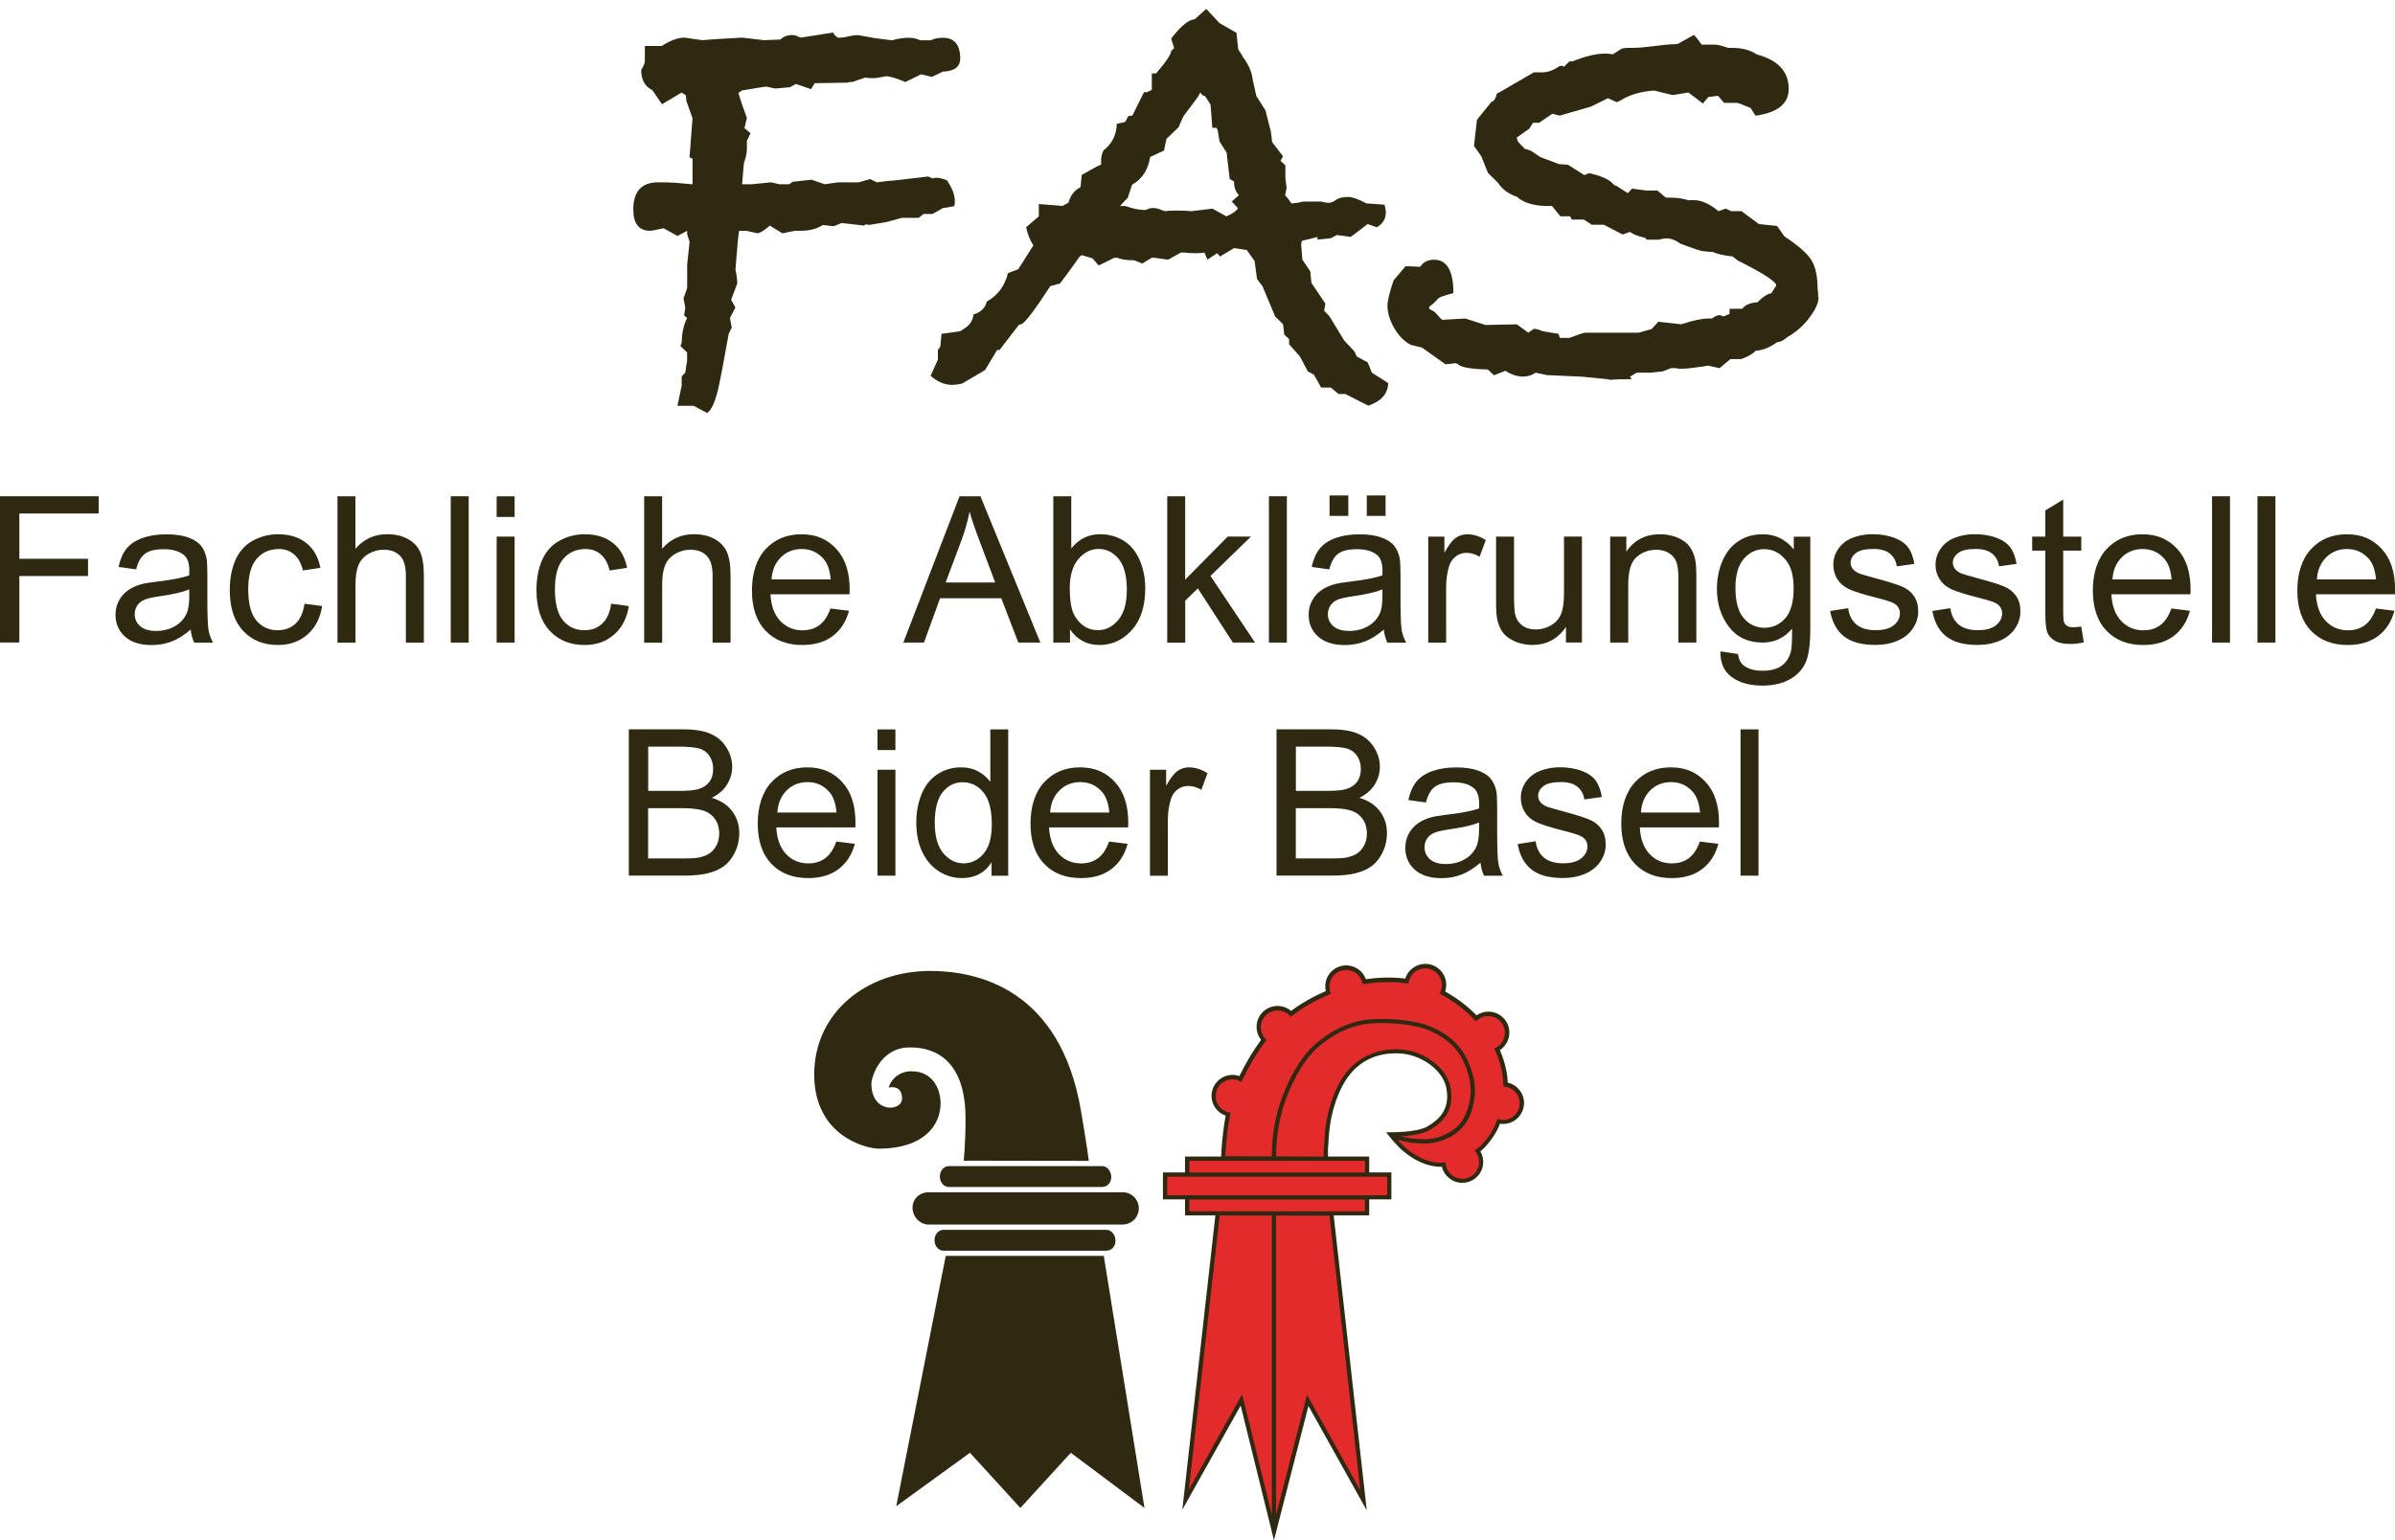 <?xml version="1.0" encoding="UTF-8"?>
<svg id="Logo" xmlns="http://www.w3.org/2000/svg" xmlns:xlink="http://www.w3.org/1999/xlink" viewBox="0 0 374.92 241.19">
  <defs>
    <style>
      .cls-1 {
        fill: #e42b2b;
      }

      .cls-2 {
        fill: #2f2912;
      }

      .cls-3 {
        fill: none;
        filter: url(#drop-shadow-1);
      }
    </style>
    <filter id="drop-shadow-1" filterUnits="userSpaceOnUse">
      <feOffset dx=".85" dy="1.42"/>
      <feGaussianBlur result="blur" stdDeviation="2.83"/>
      <feFlood flood-color="#2f2912" flood-opacity=".5"/>
      <feComposite in2="blur" operator="in"/>
      <feComposite in="SourceGraphic"/>
    </filter>
  </defs>
  <g class="cls-3">
    <path class="cls-2" d="m149.47,7.74c0,1.3-.92,1.99-2.74,2.06l-1.7.82-1.7-.4-2.46,1.21c-1.39-.61-2.4-.91-3.03-.91-.06,0-.33.05-.8.15s-.9.15-1.28.15c-.51,0-.88-.03-1.14-.1l-2.08.71h-.47l-.19.09-5.2.09-.57.93-2.37-.81-.95.51-2.27.2-1.42-.3c-.57.07-1.12.15-1.66.25-.54.1-.84.15-.9.15l-1.23.2-.57.4.57,1.8.76,2.1-.38,1.6.95.8-.57,1.2v1.3c0,.6-.16,1.33-.47,2.2l-.28,3.29h1.51l3.03-.3,1.32.3h1.51l.57-.39,2.93-.32,2.08.71c1.01-.16,1.73-.26,2.18-.3h3.12l1.8-.51,1.04.51,1.42-.18c.5-.06.88-.09,1.14-.09l5.49-.64.66.3c.19-.07.41-.1.66-.1.44,0,.98.14,1.61.4.82,1.21,1.23,2.29,1.23,3.24,0,.34-.03.61-.09.81l-1.79.3-1.6.91h-1.42l-.75.61h-2.64l-2.36.65-2.74.46-.57-.1-.19.2-3.58-.4-1.23.51-1.7-.2c-.94.61-2.11.91-3.49.91h-.85c-.32.05-.98.18-1.98.4l-1.98-1.21c-.76.67-1.39,1.08-1.89,1.21l-1.79-.4h-1.13c-.13.68-.31,2.72-.57,6.11.19.82.28,1.53.28,2.14l-.95,2.55.66,1.22-.85,1.63.28,1.53-.47.92c-.82,4.62-1.39,7.57-1.7,8.86-.51,2.04-1.07,3.23-1.7,3.56l-2.08-1.11h-2.55l.66-3.16v-1.43l.57-.61.19-1.32.09-.51v-1.32l-1.04-1.02.21-.61c0-1.43.28-2.68.83-3.77l-.47-.41.19-1.22-.28-1.43.57-1.63v-3.67l.38-3.57-.38-1.22v-.51l-1.51.81-2.18-1.21-.95.2c-.63.14-1.01.2-1.14.2-1.77,0-2.65-1.11-2.65-3.34,0-2.83,1.3-4.25,3.89-4.25,1.3,0,2.23.03,2.78.08l2.6.23v-4.02l-.47-.2.47-6.13-.96-2.71-.09-.9-.67-.4-3.06,1.82-1.53-2.23c-1.15-.54-1.72-1.58-1.72-3.14.38-.61.57-1.08.57-1.42v-2.33h2.65c1.33-.88,2.52-1.31,3.6-1.31-.06,0,.85.14,2.74.4,1.14-.11,3.22-.24,6.25-.4l3.41.4,2.55-.1.38-.3c.44-.27.91-.4,1.42-.4.44,0,.79.09,1.04.27l.38.13c.57-.08,1.42-.21,2.55-.4,1.14-.19,1.99-.33,2.55-.4l.09.3.57.51h.38c.31,0,.76-.07,1.32-.2.57-.13.98-.2,1.23-.2h.28l2.55.46,2.74.35c.95-.27,1.83-.4,2.65-.4.63,0,1.23.14,1.8.4h1.61c.57-.27,1.2-.4,1.89-.4,1.83,0,2.74,1.1,2.74,3.29Z"/>
    <path class="cls-2" d="m216.47,58.56c-.06,1.68-1.1,2.87-3.12,3.54l-3.6-1.82h-1.04l-1.23-1.01h-1.51l-1.14-2.02-.95-.51-1.23-2.33-1.7-1.92v-.81l-.76-.71-.19-1.62-1.23-1.21-1.99-4.75-.85-1.11-.38-2.83-1.23-1.72-1.99-.3-2.18,1.31-.47-.51-1.51,1.01-.47-1.11c-.32.07-.79.1-1.42.1-.69,0-1.2-.03-1.51-.1h-.76l-1.99,1.11-2.18-.3h-.38l-1.51.91-1.23-.51c-1.2,0-2.08-.13-2.65-.4h-.47l-2.46,1.21-.95-1.11-1.7-.51-.38.3c-1.39,1.96-2.4,3.34-3.03,4.15l-1.51.4c-2.4,3.71-3.91,5.7-4.54,5.97l-.38.1-3.03,3.94h-.38l-1.89,3.14-3.6,2.12c-.63.13-1.14.2-1.51.2-1.2,0-2.33-.47-3.41-1.42l1.14-2.53v-1.52l.38-.51.19-2.02,2.93-.4.76-.51c.76-.47,1.2-1.18,1.32-2.12,1.14-.34,1.83-1.01,2.08-2.02,1.7-.94,2.81-2.43,3.31-4.45l1.61-.61,2.37-3.74c-.51-.74-.88-1.68-1.14-2.83l1.99-1.72v-1.92l3.69.3.95-.51c.31-1.15.95-1.95,1.89-2.43l.19-1.92,1.99-1.11c.19-.13.54-.3,1.04-.51v-.61c0-.61.13-1.15.38-1.62,1.32-1.01,2.02-2.39,2.08-4.15l1.32-.3.47-.91.66-.1,1.8-3.64h.47l.76-.38v-2.56h.66c1.58-1.82,2.37-3,2.37-3.54l.47-.4-.47-1.52c1.51-1.96,2.74-2.97,3.69-3.03l1.8-1.62,2.08,2.23,2.65,1.52.28,2.63c.31.4.57.81.76,1.21.88,1.15,1.39,2.33,1.51,3.54l.57,2.53,1.42,2.23.85,3.34.19,1.62,1.7,2.23-.38.71.76.71v2.02l.19,1.52c-.19,1.01-.28,1.38-.28,1.11l.47.51.57.81c.82-.07,1.42-.17,1.8-.3h2.84c.5.14.88.2,1.14.2.38,0,.77-.15,1.18-.46.41-.3,1.06-.46,1.94-.46.63,0,1.58.34,2.84,1.01l2.84.2c.13.54.19.94.19,1.21,0,1.01-.47,1.79-1.42,2.33l-1.42-.51-2.65,2.02-2.18-.3-.95.51-2.08.2v-.4l-2.46.61-.09.61.19,2.33,1.23,1.82.19,1.82,2.18,3.24-.19,1.11.85.91,2.27,3.74,1.61,1.72.38.81,1.7.91.66,1.62,2.55,1.62Zm-23.37-27.31h-.09l-1.04-1.11,1.13-1.01c-.51-.47-.77-1.18-.77-2.12l-.68-.4-.48-4.13-1.11-1.74-.28-1.73-.19-.41h-.66l-.28-3.64-.85-1.31-.47-.2-.28-.4-.38.71-2.27,3.03-.76,1.72-1.89,1.82-.38,1.82-2.17,1.01c-.32,2.02-1.26,3.47-2.84,4.35l-.66,2.02-1.23,1.31h.85c1.14.4,2.08.61,2.84.61h.38c.38-.2.76-.3,1.14-.3.44,0,.95.14,1.51.4l.38.1c.38-.07.98-.1,1.8-.1,1.01,0,1.77.03,2.27.1l3.31-.4,2.18,1.21c1.07-.47,1.7-.94,1.89-1.42,0,.07.03.1.09.1v.1Z"/>
    <path class="cls-2" d="m283.84,45.11c0,.81-.41,1.79-1.23,2.93-1.01,1.42-2.24,2.53-3.69,3.34-.5.47-1.04.74-1.61.81-1.13.81-2.24,1.25-3.31,1.31-.44.47-1.2.91-2.27,1.31h-1.7l-1.7,1.42-1.8-.4-.57.1-1.42.2c-.95.14-1.74.2-2.37.2-.13,0-.35-.03-.66-.1h-.76l-1.33.51-1.89.2h-2.18l-1.04.63.28.38c-1.45,0-2.59.03-3.41.1l-.47-.1-3.88-.38-5.49-.25-1.8-.38c-.57.4-1.23.61-1.99.61-.88,0-1.8-.3-2.74-.91l-1.8.71-.95-.91c-2.65-.07-4.2-.34-4.64-.81l-.38-.2c.19,0-.35.07-1.61.2l-3.69-2.63-1.7-.4c-1.07-.54-1.99-1.48-2.74-2.83-.63-1.15-.95-2.26-.95-3.34,0-.74.32-2.06.95-3.94l1.89-2.23,2.27.1c.5-.74,1.23-1.11,2.18-1.11,2.02,0,3.03,1.74,3.03,5.23-1.33.34-2.11.61-2.37.82-.32.41-.79.85-1.42,1.33v.31l.85.48,1.14,1.24,3.69-.2,3.12,1.01,4.92-.1,1.8,1.31.85-.61c.38,0,.85.13,1.42.39l2.46.39.19.64h1.51c1.45-.54,2.27-.81,2.46-.81h8.33l2.08-.57,1.04-1.15,3.6.4c1.83-.61,3.28-.91,4.35-.91h.47c.44-.34.82-.51,1.13-.51.19,0,.41.07.66.2l.95-.4v-.81h1.99c.44-.61,1.23-.94,2.37-1.01.88-.88,1.61-1.35,2.18-1.42l.76-1.21c0-.61-2.02-1.92-6.06-3.94l-.76-.61c-1.33-.13-2.37-.37-3.12-.71-.44,0-.85-.03-1.23-.1h-.19c-.32,0-1.55-.4-3.69-1.21-.69-.54-1.42-.81-2.18-.81-.25,0-.63.07-1.14.2h-1.89l-.28-.3c-1.01-.2-1.8-.51-2.37-.91l-1.14.4-2.93-1.52h-1.89l-1.23-.81h-1.89l-.28-.51h-1.51l-1.32-1.62h-.66c-1.96,0-3.47-.4-4.54-1.2l-.19-.2c-1.39-.47-2.4-1.2-3.03-2.2l-1.61-1.6-1.04-2.6-1.14-1.6.47-4.11,2.27-2.81c.38-.07.66-.5.85-1.3.19-.07.5-.23.95-.5l4.83-2.81h1.32c.88,0,1.8-.34,2.74-1.01h.57v.2l.95-.91h.47c2.02-.81,3.69-1.21,5.01-1.21h.47l.85.1,1.42-.91c.38-.07.88-.1,1.51-.1h.57c.44,0,1.21-.07,2.32-.2,1.1-.13,1.97-.24,2.6-.3l1.7-.1,2.55-1.42c.19.14.6.64,1.23,1.52h2.08c.38,0,1.07.17,2.08.51h.66c1.51,0,2.78.34,3.79,1.02,3.34.89,5.01,2.69,5.01,5.41,0,2.32-1.74,3.71-5.2,4.19l-.76-1.21c-.19-.07-.52-.2-.99-.4-.47-.2-.84-.34-1.09-.4h-2.08l-.95-1.11-1.51.2-.85,1.01-2.27-1.72-2.46.4-2.93-.71c-1.83.14-3.38.54-4.64,1.21l-.19.1c-.19.14-.39.25-.62.35-.22.1-.36.15-.43.15l-1.32-.61-2.65,1.31-4.92,1.42-1.14-.3-2.08,1.42h-.95l-.57.91-1.99,1.42.19.61,1.04,1.11.95.3,1.51,1.01,2.93,1.11,1.42.1,2.55,1.62.76-.3c1.83.4,3.06.94,3.69,1.62l.28.3h.19l1.89,1.21.66-.71,2.27.3h1.7l1.33,1.11h.66c1.07,0,2.02.14,2.84.4h.95c1.13,0,2.4.57,3.78,1.72l1.14-.4.85.4h1.61l2.74,2.02,2.84.3,1.14,1.62c2.14,1.42,3.55,2.65,4.21,3.69.66,1.05.99,2.55.99,4.5,0,.14.03.34.09.61v.71Z"/>
  </g>
  <g>
    <path class="cls-2" d="m0,100.62v-22.91h15.45v2.7H3.03v7.09h10.75v2.7H3.03v10.41H0Z"/>
    <path class="cls-2" d="m29.86,98.58c-1.04.89-2.04,1.51-3.01,1.88-.96.36-2,.55-3.1.55-1.82,0-3.22-.45-4.2-1.34-.98-.89-1.47-2.03-1.47-3.41,0-.81.18-1.55.55-2.23.37-.67.85-1.21,1.45-1.62.6-.41,1.27-.71,2.02-.92.55-.15,1.39-.29,2.5-.42,2.27-.27,3.94-.59,5.02-.97.01-.38.02-.63.02-.73,0-1.15-.27-1.95-.8-2.42-.72-.63-1.79-.95-3.2-.95-1.32,0-2.3.23-2.93.7-.63.46-1.1,1.28-1.4,2.46l-2.75-.38c.25-1.18.66-2.13,1.23-2.85.57-.72,1.4-1.28,2.48-1.67,1.08-.39,2.34-.59,3.77-.59s2.57.17,3.45.5c.89.33,1.54.75,1.95,1.26.42.51.71,1.14.88,1.91.09.48.14,1.34.14,2.59v3.75c0,2.62.06,4.27.18,4.96.12.69.36,1.36.71,1.99h-2.94c-.29-.58-.48-1.27-.56-2.05Zm-.23-6.28c-1.02.42-2.55.77-4.59,1.06-1.16.17-1.97.35-2.45.56-.48.21-.85.51-1.11.91-.26.4-.39.85-.39,1.34,0,.75.28,1.38.85,1.88.57.5,1.4.75,2.49.75s2.05-.24,2.89-.71c.84-.47,1.46-1.12,1.86-1.95.3-.63.45-1.57.45-2.81v-1.03Z"/>
    <path class="cls-2" d="m47.66,94.54l2.77.36c-.3,1.91-1.08,3.4-2.32,4.48-1.25,1.08-2.77,1.62-4.59,1.62-2.27,0-4.1-.74-5.48-2.23-1.38-1.48-2.07-3.61-2.07-6.38,0-1.79.3-3.36.89-4.7s1.5-2.35,2.71-3.02c1.21-.67,2.53-1.01,3.96-1.01,1.8,0,3.28.46,4.42,1.37,1.15.91,1.88,2.21,2.2,3.88l-2.73.42c-.26-1.11-.72-1.95-1.38-2.52-.66-.56-1.46-.84-2.4-.84-1.42,0-2.57.51-3.45,1.52-.89,1.02-1.33,2.62-1.33,4.82s.43,3.85,1.28,4.86c.85,1.01,1.97,1.52,3.34,1.52,1.1,0,2.03-.34,2.77-1.02.74-.68,1.21-1.72,1.41-3.12Z"/>
    <path class="cls-2" d="m52.83,100.62v-22.91h2.81v8.22c1.31-1.52,2.97-2.28,4.97-2.28,1.23,0,2.3.24,3.2.73s1.55,1.15,1.95,2.01c.39.85.59,2.09.59,3.72v10.52h-2.81v-10.52c0-1.41-.3-2.43-.91-3.07s-1.47-.96-2.59-.96c-.83,0-1.62.22-2.35.65-.73.43-1.26,1.02-1.57,1.76-.31.74-.47,1.76-.47,3.06v9.08h-2.81Z"/>
    <path class="cls-2" d="m70.56,100.62v-22.91h2.81v22.91h-2.81Z"/>
    <path class="cls-2" d="m77.75,80.95v-3.23h2.81v3.23h-2.81Zm0,19.67v-16.59h2.81v16.59h-2.81Z"/>
    <path class="cls-2" d="m95.67,94.54l2.77.36c-.3,1.91-1.08,3.4-2.32,4.48-1.25,1.08-2.77,1.62-4.59,1.62-2.27,0-4.1-.74-5.48-2.23-1.38-1.48-2.07-3.61-2.07-6.38,0-1.79.3-3.36.89-4.7s1.5-2.35,2.71-3.02c1.21-.67,2.53-1.01,3.96-1.01,1.8,0,3.28.46,4.42,1.37,1.15.91,1.88,2.21,2.2,3.88l-2.73.42c-.26-1.11-.72-1.95-1.38-2.52-.66-.56-1.46-.84-2.4-.84-1.42,0-2.57.51-3.45,1.52-.89,1.02-1.33,2.62-1.33,4.82s.43,3.85,1.28,4.86c.85,1.01,1.97,1.52,3.34,1.52,1.1,0,2.03-.34,2.77-1.02.74-.68,1.21-1.72,1.41-3.12Z"/>
    <path class="cls-2" d="m100.84,100.62v-22.91h2.81v8.22c1.31-1.52,2.97-2.28,4.97-2.28,1.23,0,2.3.24,3.2.73s1.55,1.15,1.95,2.01c.39.85.59,2.09.59,3.72v10.52h-2.81v-10.52c0-1.41-.3-2.43-.91-3.07s-1.47-.96-2.59-.96c-.83,0-1.62.22-2.35.65-.73.43-1.26,1.02-1.57,1.76-.31.74-.47,1.76-.47,3.06v9.08h-2.81Z"/>
    <path class="cls-2" d="m130,95.28l2.91.36c-.46,1.7-1.31,3.02-2.55,3.95-1.24.94-2.82,1.41-4.75,1.41-2.43,0-4.35-.75-5.77-2.24-1.42-1.49-2.13-3.59-2.13-6.29s.72-4.96,2.16-6.5c1.44-1.54,3.3-2.31,5.59-2.31s4.03.76,5.44,2.27c1.41,1.51,2.11,3.64,2.11,6.38,0,.17,0,.42-.02.75h-12.38c.1,1.82.62,3.22,1.55,4.19.93.97,2.08,1.45,3.47,1.45,1.03,0,1.91-.27,2.64-.81.73-.54,1.31-1.41,1.73-2.59Zm-9.23-4.55h9.27c-.12-1.4-.48-2.44-1.06-3.14-.9-1.08-2.06-1.62-3.48-1.62-1.29,0-2.38.43-3.26,1.3-.88.87-1.37,2.02-1.46,3.47Z"/>
    <path class="cls-2" d="m141.41,100.62l8.8-22.91h3.27l9.38,22.91h-3.45l-2.67-6.94h-9.58l-2.52,6.94h-3.22Zm6.61-9.41h7.77l-2.39-6.34c-.73-1.93-1.27-3.51-1.62-4.75-.29,1.47-.7,2.93-1.23,4.38l-2.52,6.72Z"/>
    <path class="cls-2" d="m167.5,100.62h-2.61v-22.91h2.81v8.17c1.19-1.49,2.7-2.23,4.55-2.23,1.02,0,1.99.21,2.9.62.91.41,1.66.99,2.25,1.73.59.75,1.05,1.64,1.38,2.7.33,1.05.5,2.18.5,3.38,0,2.84-.7,5.04-2.11,6.59-1.41,1.55-3.09,2.33-5.06,2.33s-3.5-.82-4.61-2.45v2.08Zm-.03-8.42c0,1.99.27,3.43.81,4.31.89,1.45,2.08,2.17,3.59,2.17,1.23,0,2.29-.53,3.19-1.6.9-1.07,1.34-2.66,1.34-4.77s-.43-3.77-1.29-4.8-1.9-1.55-3.12-1.55-2.29.53-3.19,1.6c-.9,1.07-1.34,2.61-1.34,4.63Z"/>
    <path class="cls-2" d="m182.72,100.62v-22.91h2.81v13.06l6.66-6.75h3.64l-6.34,6.16,6.98,10.44h-3.47l-5.48-8.48-1.98,1.91v6.58h-2.81Z"/>
    <path class="cls-2" d="m198.64,100.62v-22.91h2.81v22.91h-2.81Z"/>
    <path class="cls-2" d="m216.64,98.58c-1.04.89-2.04,1.51-3.01,1.88-.96.36-2,.55-3.1.55-1.82,0-3.22-.45-4.2-1.34-.98-.89-1.47-2.03-1.47-3.41,0-.81.18-1.55.55-2.23.37-.67.85-1.21,1.45-1.62.6-.41,1.27-.71,2.02-.92.55-.15,1.38-.29,2.5-.42,2.27-.27,3.94-.59,5.02-.97,0-.38.02-.63.02-.73,0-1.15-.27-1.95-.8-2.42-.72-.63-1.79-.95-3.2-.95-1.32,0-2.3.23-2.93.7-.63.46-1.1,1.28-1.4,2.46l-2.75-.38c.25-1.18.66-2.13,1.23-2.85.57-.72,1.4-1.28,2.48-1.67,1.08-.39,2.34-.59,3.77-.59s2.57.17,3.45.5c.88.33,1.54.75,1.95,1.26.42.51.71,1.14.88,1.91.09.48.14,1.34.14,2.59v3.75c0,2.62.06,4.27.18,4.96.12.69.36,1.36.71,1.99h-2.94c-.29-.58-.48-1.27-.56-2.05Zm-.23-6.28c-1.02.42-2.55.77-4.59,1.06-1.16.17-1.97.35-2.45.56-.48.21-.85.51-1.11.91-.26.4-.39.85-.39,1.34,0,.75.28,1.38.85,1.88.57.5,1.4.75,2.49.75s2.05-.24,2.89-.71c.84-.47,1.46-1.12,1.86-1.95.3-.63.45-1.57.45-2.81v-1.03Zm-8.28-11.52v-3.2h2.94v3.2h-2.94Zm5.83,0v-3.2h2.94v3.2h-2.94Z"/>
    <path class="cls-2" d="m223.58,100.62v-16.59h2.53v2.52c.65-1.18,1.24-1.95,1.79-2.33s1.15-.56,1.8-.56c.95,0,1.91.3,2.89.91l-.97,2.61c-.69-.41-1.38-.61-2.06-.61-.62,0-1.17.19-1.66.55-.49.37-.84.88-1.05,1.54-.31,1-.47,2.09-.47,3.28v8.69h-2.81Z"/>
    <path class="cls-2" d="m245.14,100.62v-2.44c-1.29,1.88-3.05,2.81-5.27,2.81-.98,0-1.89-.19-2.74-.56-.85-.38-1.48-.85-1.89-1.41-.41-.57-.7-1.26-.87-2.09-.12-.55-.17-1.43-.17-2.62v-10.28h2.81v9.2c0,1.47.06,2.46.17,2.97.18.74.55,1.32,1.12,1.74.57.42,1.28.63,2.12.63s1.63-.22,2.38-.65c.74-.43,1.26-1.02,1.57-1.77.31-.74.46-1.83.46-3.24v-8.89h2.81v16.59h-2.52Z"/>
    <path class="cls-2" d="m252.06,100.62v-16.59h2.53v2.36c1.22-1.82,2.98-2.73,5.28-2.73,1,0,1.92.18,2.76.54.84.36,1.47.83,1.88,1.41.42.58.71,1.28.88,2.08.1.52.16,1.43.16,2.73v10.2h-2.81v-10.09c0-1.15-.11-2-.33-2.57-.22-.57-.61-1.02-1.16-1.36-.56-.34-1.21-.51-1.96-.51-1.2,0-2.23.38-3.1,1.14-.87.76-1.3,2.2-1.3,4.33v9.06h-2.81Z"/>
    <path class="cls-2" d="m269.34,102l2.73.41c.11.84.43,1.46.95,1.84.7.52,1.65.78,2.86.78,1.3,0,2.31-.26,3.02-.78.71-.52,1.19-1.25,1.44-2.19.15-.57.21-1.78.2-3.61-1.23,1.45-2.76,2.17-4.59,2.17-2.28,0-4.05-.82-5.3-2.47-1.25-1.65-1.88-3.62-1.88-5.92,0-1.58.29-3.04.86-4.38.57-1.34,1.4-2.37,2.49-3.1,1.09-.73,2.37-1.09,3.84-1.09,1.96,0,3.57.79,4.84,2.38v-2h2.59v14.34c0,2.58-.26,4.41-.79,5.49-.53,1.08-1.36,1.93-2.5,2.55s-2.54.94-4.21.94c-1.98,0-3.58-.45-4.8-1.34s-1.81-2.23-1.77-4.02Zm2.33-9.97c0,2.18.43,3.77,1.3,4.77.86,1,1.95,1.5,3.25,1.5s2.38-.5,3.25-1.49c.88-.99,1.31-2.55,1.31-4.68s-.45-3.56-1.35-4.59c-.9-1.03-1.99-1.55-3.26-1.55s-2.31.51-3.19,1.52-1.31,2.52-1.31,4.52Z"/>
    <path class="cls-2" d="m286.53,95.67l2.78-.44c.16,1.12.59,1.97,1.3,2.56.71.59,1.71.89,2.99.89s2.25-.26,2.88-.79c.62-.53.94-1.14.94-1.85,0-.63-.28-1.13-.83-1.5-.39-.25-1.34-.57-2.88-.95-2.06-.52-3.49-.97-4.29-1.35-.8-.38-1.4-.91-1.81-1.58-.41-.67-.62-1.41-.62-2.23,0-.74.17-1.42.51-2.05.34-.63.8-1.15,1.38-1.57.44-.32,1.03-.6,1.79-.82.75-.22,1.56-.34,2.43-.34,1.3,0,2.45.19,3.43.56s1.71.88,2.18,1.52.79,1.5.97,2.57l-2.75.38c-.12-.85-.49-1.52-1.09-2-.6-.48-1.45-.72-2.54-.72-1.29,0-2.21.21-2.77.64-.55.43-.83.93-.83,1.5,0,.37.11.69.34.98.23.3.59.55,1.08.75.28.1,1.11.34,2.48.72,1.99.53,3.38.97,4.16,1.3.79.34,1.4.83,1.85,1.48.45.65.67,1.45.67,2.41s-.27,1.82-.82,2.65-1.34,1.47-2.37,1.92-2.2.68-3.5.68c-2.16,0-3.8-.45-4.93-1.34-1.13-.9-1.85-2.22-2.16-3.98Z"/>
    <path class="cls-2" d="m302.53,95.67l2.78-.44c.16,1.12.59,1.97,1.3,2.56.71.59,1.71.89,2.99.89s2.25-.26,2.88-.79c.62-.53.94-1.14.94-1.85,0-.63-.28-1.13-.83-1.5-.39-.25-1.34-.57-2.88-.95-2.06-.52-3.49-.97-4.29-1.35-.8-.38-1.4-.91-1.81-1.58-.41-.67-.62-1.41-.62-2.23,0-.74.17-1.42.51-2.05.34-.63.8-1.15,1.38-1.57.44-.32,1.03-.6,1.79-.82.75-.22,1.56-.34,2.43-.34,1.3,0,2.45.19,3.43.56s1.71.88,2.18,1.52.79,1.5.97,2.57l-2.75.38c-.12-.85-.49-1.52-1.09-2-.6-.48-1.45-.72-2.54-.72-1.29,0-2.21.21-2.77.64-.55.43-.83.93-.83,1.5,0,.37.11.69.34.98.23.3.59.55,1.08.75.28.1,1.11.34,2.48.72,1.99.53,3.38.97,4.16,1.3.79.34,1.4.83,1.85,1.48.45.65.67,1.45.67,2.41s-.27,1.82-.82,2.65-1.34,1.47-2.37,1.92-2.2.68-3.5.68c-2.16,0-3.8-.45-4.93-1.34-1.13-.9-1.85-2.22-2.16-3.98Z"/>
    <path class="cls-2" d="m325.8,98.11l.41,2.48c-.79.17-1.5.25-2.12.25-1.02,0-1.81-.16-2.38-.48s-.96-.75-1.19-1.27c-.23-.53-.34-1.63-.34-3.32v-9.55h-2.06v-2.19h2.06v-4.11l2.8-1.69v5.8h2.83v2.19h-2.83v9.7c0,.8.05,1.32.15,1.55.1.23.26.41.48.55.22.14.54.2.96.2.31,0,.72-.04,1.23-.11Z"/>
    <path class="cls-2" d="m339.91,95.28l2.91.36c-.46,1.7-1.31,3.02-2.55,3.95-1.24.94-2.82,1.41-4.75,1.41-2.43,0-4.35-.75-5.77-2.24-1.42-1.49-2.13-3.59-2.13-6.29s.72-4.96,2.16-6.5c1.44-1.54,3.3-2.31,5.59-2.31s4.03.76,5.44,2.27c1.41,1.51,2.11,3.64,2.11,6.38,0,.17,0,.42-.02.75h-12.38c.1,1.82.62,3.22,1.55,4.19.93.97,2.08,1.45,3.47,1.45,1.03,0,1.91-.27,2.64-.81.73-.54,1.31-1.41,1.73-2.59Zm-9.23-4.55h9.27c-.12-1.4-.48-2.44-1.06-3.14-.9-1.08-2.06-1.62-3.48-1.62-1.29,0-2.38.43-3.26,1.3-.88.87-1.37,2.02-1.46,3.47Z"/>
    <path class="cls-2" d="m346.28,100.62v-22.91h2.81v22.91h-2.81Z"/>
    <path class="cls-2" d="m353.39,100.62v-22.91h2.81v22.91h-2.81Z"/>
    <path class="cls-2" d="m371.92,95.28l2.91.36c-.46,1.7-1.31,3.02-2.55,3.95s-2.82,1.41-4.75,1.41c-2.43,0-4.35-.75-5.77-2.24-1.42-1.49-2.13-3.59-2.13-6.29s.72-4.96,2.16-6.5c1.44-1.54,3.3-2.31,5.59-2.31s4.03.76,5.44,2.27c1.41,1.51,2.11,3.64,2.11,6.38,0,.17,0,.42-.02.75h-12.37c.1,1.82.62,3.22,1.55,4.19.93.97,2.08,1.45,3.47,1.45,1.03,0,1.91-.27,2.64-.81.73-.54,1.31-1.41,1.73-2.59Zm-9.23-4.55h9.26c-.12-1.4-.48-2.44-1.06-3.14-.9-1.08-2.06-1.62-3.48-1.62-1.29,0-2.38.43-3.26,1.3-.88.87-1.37,2.02-1.46,3.47Z"/>
    <path class="cls-2" d="m98.44,137.12v-22.91h8.59c1.75,0,3.15.23,4.21.7,1.06.46,1.89,1.18,2.48,2.14.6.96.9,1.97.9,3.02,0,.98-.27,1.9-.8,2.77-.53.87-1.33,1.56-2.41,2.09,1.39.41,2.45,1.1,3.2,2.08.74.98,1.12,2.14,1.12,3.47,0,1.07-.23,2.07-.68,2.99s-1.01,1.63-1.68,2.13c-.67.5-1.5.88-2.51,1.13-1.01.26-2.24.38-3.7.38h-8.73Zm3.03-13.28h4.95c1.34,0,2.31-.09,2.89-.27.77-.23,1.35-.61,1.74-1.14s.59-1.2.59-2c0-.76-.18-1.43-.55-2.01-.36-.58-.89-.97-1.56-1.19-.68-.21-1.84-.32-3.48-.32h-4.58v6.92Zm0,10.58h5.7c.98,0,1.67-.04,2.06-.11.7-.12,1.28-.33,1.75-.62.47-.29.85-.72,1.16-1.27.3-.56.45-1.2.45-1.93,0-.85-.22-1.6-.66-2.23-.44-.63-1.04-1.07-1.82-1.33-.78-.25-1.89-.38-3.35-.38h-5.3v7.88Z"/>
    <path class="cls-2" d="m130.91,131.78l2.91.36c-.46,1.7-1.31,3.02-2.55,3.95-1.24.94-2.82,1.41-4.75,1.41-2.43,0-4.35-.75-5.77-2.24-1.42-1.49-2.13-3.59-2.13-6.29s.72-4.96,2.16-6.5c1.44-1.54,3.3-2.31,5.59-2.31s4.03.76,5.44,2.27c1.41,1.51,2.11,3.64,2.11,6.38,0,.17,0,.42-.02.75h-12.38c.1,1.82.62,3.22,1.55,4.19.93.97,2.08,1.45,3.47,1.45,1.03,0,1.91-.27,2.64-.81.73-.54,1.31-1.41,1.73-2.59Zm-9.23-4.55h9.27c-.12-1.4-.48-2.44-1.06-3.14-.9-1.08-2.06-1.62-3.48-1.62-1.29,0-2.38.43-3.26,1.3-.88.87-1.37,2.02-1.46,3.47Z"/>
    <path class="cls-2" d="m137.36,117.45v-3.23h2.81v3.23h-2.81Zm0,19.67v-16.59h2.81v16.59h-2.81Z"/>
    <path class="cls-2" d="m155.22,137.12v-2.09c-1.05,1.65-2.6,2.47-4.64,2.47-1.32,0-2.54-.37-3.65-1.09s-1.97-1.75-2.58-3.05c-.61-1.31-.91-2.81-.91-4.51s.28-3.16.83-4.51c.55-1.35,1.38-2.38,2.48-3.1,1.1-.72,2.34-1.08,3.7-1.08,1,0,1.89.21,2.67.63s1.42.97,1.91,1.65v-8.22h2.8v22.91h-2.61Zm-8.89-8.28c0,2.12.45,3.71,1.34,4.77.9,1.05,1.95,1.58,3.17,1.58s2.27-.5,3.13-1.51c.86-1,1.29-2.54,1.29-4.6,0-2.27-.44-3.94-1.31-5s-1.95-1.59-3.23-1.59-2.29.51-3.13,1.53c-.84,1.02-1.26,2.63-1.26,4.83Z"/>
    <path class="cls-2" d="m173.61,131.78l2.91.36c-.46,1.7-1.31,3.02-2.55,3.95-1.24.94-2.82,1.41-4.75,1.41-2.43,0-4.35-.75-5.77-2.24-1.42-1.49-2.13-3.59-2.13-6.29s.72-4.96,2.16-6.5c1.44-1.54,3.3-2.31,5.59-2.31s4.03.76,5.44,2.27c1.41,1.51,2.11,3.64,2.11,6.38,0,.17,0,.42-.02.75h-12.38c.1,1.82.62,3.22,1.55,4.19.93.97,2.08,1.45,3.47,1.45,1.03,0,1.91-.27,2.64-.81.73-.54,1.31-1.41,1.73-2.59Zm-9.23-4.55h9.27c-.12-1.4-.48-2.44-1.06-3.14-.9-1.08-2.06-1.62-3.48-1.62-1.29,0-2.38.43-3.26,1.3-.88.87-1.37,2.02-1.46,3.47Z"/>
    <path class="cls-2" d="m180.02,137.12v-16.59h2.53v2.52c.65-1.18,1.24-1.95,1.79-2.33s1.15-.56,1.8-.56c.95,0,1.91.3,2.89.91l-.97,2.61c-.69-.41-1.38-.61-2.06-.61-.61,0-1.17.19-1.66.55-.49.37-.84.88-1.05,1.54-.31,1-.47,2.09-.47,3.28v8.69h-2.81Z"/>
    <path class="cls-2" d="m199.83,137.12v-22.91h8.59c1.75,0,3.15.23,4.21.7,1.06.46,1.88,1.18,2.48,2.14.6.96.9,1.97.9,3.02,0,.98-.27,1.9-.8,2.77-.53.87-1.33,1.56-2.41,2.09,1.38.41,2.45,1.1,3.2,2.08.74.98,1.12,2.14,1.12,3.47,0,1.07-.23,2.07-.68,2.99s-1.01,1.63-1.68,2.13c-.67.5-1.5.88-2.51,1.13-1.01.26-2.24.38-3.7.38h-8.73Zm3.03-13.28h4.95c1.34,0,2.31-.09,2.89-.27.77-.23,1.35-.61,1.74-1.14s.59-1.2.59-2c0-.76-.18-1.43-.55-2.01-.37-.58-.89-.97-1.56-1.19-.68-.21-1.84-.32-3.48-.32h-4.58v6.92Zm0,10.58h5.7c.98,0,1.67-.04,2.06-.11.7-.12,1.28-.33,1.75-.62.47-.29.85-.72,1.16-1.27.3-.56.45-1.2.45-1.93,0-.85-.22-1.6-.66-2.23-.44-.63-1.04-1.07-1.82-1.33-.78-.25-1.89-.38-3.35-.38h-5.3v7.88Z"/>
    <path class="cls-2" d="m231.77,135.08c-1.04.89-2.04,1.51-3.01,1.88-.96.36-2,.55-3.1.55-1.82,0-3.22-.45-4.2-1.34-.98-.89-1.47-2.03-1.47-3.41,0-.81.18-1.55.55-2.23.37-.67.85-1.21,1.45-1.62.6-.41,1.27-.71,2.02-.92.55-.15,1.38-.29,2.5-.42,2.27-.27,3.94-.59,5.02-.97,0-.38.02-.63.02-.73,0-1.15-.27-1.95-.8-2.42-.72-.63-1.79-.95-3.2-.95-1.32,0-2.3.23-2.93.7-.63.46-1.1,1.28-1.4,2.46l-2.75-.38c.25-1.18.66-2.13,1.23-2.85.57-.72,1.4-1.28,2.48-1.67,1.08-.39,2.34-.59,3.77-.59s2.57.17,3.45.5c.88.33,1.54.75,1.95,1.26.42.51.71,1.14.88,1.91.09.48.14,1.34.14,2.59v3.75c0,2.62.06,4.27.18,4.96.12.69.36,1.36.71,1.99h-2.94c-.29-.58-.48-1.27-.56-2.05Zm-.23-6.28c-1.02.42-2.55.77-4.59,1.06-1.16.17-1.97.35-2.45.56-.48.21-.85.51-1.11.91-.26.4-.39.85-.39,1.34,0,.75.28,1.38.85,1.88.57.5,1.4.75,2.49.75s2.05-.24,2.89-.71c.84-.47,1.46-1.12,1.86-1.95.3-.63.45-1.57.45-2.81v-1.03Z"/>
    <path class="cls-2" d="m237.61,132.17l2.78-.44c.16,1.12.59,1.97,1.3,2.56.71.59,1.71.89,2.99.89s2.25-.26,2.88-.79c.62-.53.94-1.14.94-1.85,0-.63-.28-1.13-.83-1.5-.39-.25-1.34-.57-2.88-.95-2.06-.52-3.49-.97-4.29-1.35-.8-.38-1.4-.91-1.81-1.58-.41-.67-.62-1.41-.62-2.23,0-.74.17-1.42.51-2.05.34-.63.8-1.15,1.38-1.57.44-.32,1.03-.6,1.79-.82.75-.22,1.56-.34,2.43-.34,1.3,0,2.45.19,3.43.56s1.71.88,2.18,1.52.79,1.5.97,2.57l-2.75.38c-.12-.85-.49-1.52-1.09-2-.6-.48-1.45-.72-2.54-.72-1.29,0-2.21.21-2.77.64-.55.43-.83.93-.83,1.5,0,.37.11.69.34.98.23.3.59.55,1.08.75.28.1,1.11.34,2.48.72,1.99.53,3.38.97,4.16,1.3.79.34,1.4.83,1.85,1.48.45.65.67,1.45.67,2.41s-.27,1.82-.82,2.65-1.34,1.47-2.37,1.92-2.2.68-3.5.68c-2.16,0-3.8-.45-4.93-1.34-1.13-.9-1.85-2.22-2.16-3.98Z"/>
    <path class="cls-2" d="m266.09,131.78l2.91.36c-.46,1.7-1.31,3.02-2.55,3.95-1.24.94-2.82,1.41-4.75,1.41-2.43,0-4.35-.75-5.77-2.24-1.42-1.49-2.13-3.59-2.13-6.29s.72-4.96,2.16-6.5c1.44-1.54,3.3-2.31,5.59-2.31s4.03.76,5.44,2.27c1.41,1.51,2.11,3.64,2.11,6.38,0,.17,0,.42-.02.75h-12.38c.1,1.82.62,3.22,1.55,4.19.93.97,2.08,1.45,3.47,1.45,1.03,0,1.91-.27,2.64-.81.73-.54,1.31-1.41,1.73-2.59Zm-9.23-4.55h9.27c-.12-1.4-.48-2.44-1.06-3.14-.9-1.08-2.06-1.62-3.48-1.62-1.29,0-2.38.43-3.26,1.3-.88.87-1.37,2.02-1.46,3.47Z"/>
    <path class="cls-2" d="m272.47,137.12v-22.91h2.81v22.91h-2.81Z"/>
  </g>
  <path class="cls-2" d="m175.77,191.74c1.38,0,2.5-1.14,2.5-2.53s-1.12-2.51-2.5-2.51h-30.43c-1.38,0-2.49,1.03-2.49,2.42s1.13,2.63,2.52,2.63h31.35-.94Z"/>
  <polygon class="cls-2" points="148.05 196.66 172.79 196.66 179.16 236.13 167.63 227.49 159.73 236.13 151.84 227.49 140.3 235.86 148.05 196.66"/>
  <path class="cls-2" d="m172.56,185.86c.77,0,1.4-.64,1.4-1.55s-.63-1.71-1.4-1.71h-24.03c-.77,0-1.4.72-1.4,1.63s.63,1.64,1.4,1.64h24.42s-.38,0-.38,0Z"/>
  <path class="cls-2" d="m139.09,170.31s2.12-.59,2.12,1.71c0,2.07-4.8,2.36-4.8-2.32,0-.91,1.3-5.69,6.05-5.69,4.37,0,8.69,2.45,8.69,11.16,0,3.96-.29,6.58-.29,6.58l19.58.03s-.08-1.04-1.2-7.72c-3.24-19.33-16.36-22.02-23.63-22.02-10.03,0-18.15,6.55-18.15,16.21s8.14,11.62,10.12,11.62c7.04,0,9.66-3.69,9.66-7.08,0-2.38-1.32-5.04-4.53-5.04-1.84,0-3.14,1.08-3.61,2.56h0Z"/>
  <path class="cls-1" d="m235.73,169.74c-.02-1.95-.6-3.89-1.32-5.51.93-.5,1.57-1.48,1.57-2.61,0-1.63-1.32-2.95-2.95-2.95-.72,0-1.38.26-1.89.69-1.39-1.47-3.15-2.88-5.28-4.01.16-.37.26-.77.26-1.2,0-1.63-1.32-2.95-2.95-2.95-1.42,0-2.6,1-2.89,2.33-2.26-.3-4.61-.2-6.64.11-.33-1.26-1.48-2.2-2.85-2.2-1.63,0-2.95,1.32-2.95,2.95,0,.33.05.64.15.93-2.68,1.14-4.5,2.31-5.85,3.35-.54-.54-1.28-.88-2.1-.88-1.63,0-2.95,1.32-2.95,2.95,0,.78.31,1.49.8,2.02-1.35,1.76-2.66,4.01-3.66,6.11-.38-.18-.8-.28-1.24-.28-1.63,0-2.95,1.32-2.95,2.95,0,1.4.97,2.56,2.28,2.87-.61,2.95-.76,6.15-.79,6.96h-5.64v2.49h-3.46v3.7h3.46v2.38h4.78l-5.02,44.7,8.74-15.59,5.22,20.63,5.16-20.57,8.74,15.65-5.03-44.82h5.58v-2.38h3.47v-3.7h-3.47v-2.49h-6.48c0-.37,0-1.17.03-1.6.12-1.71.12-2.59.42-4.32.29-1.68,1.09-4.91,2.97-7.33,1.6-2.06,4.31-3.8,8.34-3.53,3.4.23,6.87,2.72,7.43,5.63.7,3.62-1.29,5.31-3.09,6.38-1.75,1.04-5.98.97-5.98.97,0,0,1.18,1.55,2.43,2.55,1.16.93,2.88,2.03,5,2.18.28.02.59.01.9-.02.19,1.44,1.43,2.55,2.92,2.55,1.63,0,2.95-1.32,2.95-2.95,0-.65-.21-1.24-.56-1.73.38-.27.7-.55.95-.83,1.24-1.36,1.91-2.53,2.36-3.8.22.05.45.08.69.08,1.63,0,2.95-1.32,2.95-2.95,0-1.49-1.11-2.72-2.55-2.92Z"/>
  <path class="cls-2" d="m173.22,195.84c.77,0,1.4-.64,1.4-1.55s-.63-1.71-1.4-1.71h-25.53c-.77,0-1.4.72-1.4,1.63s.63,1.64,1.4,1.64h25.53Z"/>
  <path class="cls-2" d="m236.03,169.54c-.07-1.98-.68-3.82-1.23-5.11.92-.6,1.48-1.63,1.48-2.74,0-1.81-1.47-3.28-3.28-3.28-.66,0-1.31.2-1.86.58-1.43-1.47-3.08-2.72-4.91-3.73.12-.34.17-.69.17-1.05,0-1.81-1.47-3.28-3.28-3.28-1.44,0-2.71.95-3.13,2.3-2.41-.29-4.63-.12-6.17.1-.47-1.29-1.69-2.16-3.08-2.16-1.81,0-3.28,1.47-3.28,3.28,0,.25.03.5.09.74-2.07.9-3.85,1.92-5.44,3.11-.59-.51-1.34-.78-2.12-.78-1.81,0-3.28,1.47-3.28,3.28,0,.74.25,1.45.71,2.03-1.18,1.57-2.4,3.61-3.4,5.67-.35-.12-.71-.18-1.08-.18-1.81,0-3.28,1.47-3.28,3.28,0,1.42.9,2.66,2.22,3.1-.55,2.81-.69,5.6-.72,6.4h-5.65v2.49h-3.46v4.22h3.46v2.51h4.75l-5.17,46.07,9.13-16.29,5.21,21.09,5.4-21.03,9.13,16.35-5.18-46.19h5.56v-2.51h3.47v-4.22h-3.47v-2.49h-6.45c0-.35-.02-.9,0-1.25.03-.37.05-.71.07-1.02.07-1.12.12-1.93.35-3.27.23-1.34.99-4.72,2.91-7.19,1.33-1.71,3.81-3.69,8.06-3.4,3.35.23,6.61,2.68,7.13,5.37.65,3.39-1.12,4.95-2.94,6.04-1.65.98-5.76.92-5.8.92h-.68s.41.53.41.53c.05.06,1.22,1.59,2.48,2.6,1.71,1.37,3.45,2.13,5.19,2.26.21.01.43.02.65,0,.34,1.46,1.66,2.53,3.19,2.53,1.81,0,3.28-1.47,3.28-3.28,0-.59-.15-1.15-.45-1.65.29-.23.55-.46.75-.69,1.11-1.22,1.83-2.35,2.33-3.64,2.02.31,3.76-1.28,3.76-3.24,0-1.53-1.08-2.86-2.55-3.19Zm-49.92,63.7l4.82-42.91,8.17.02v46.85l-4.65-18.86-8.34,14.89Zm26.83.12l-8.34-14.95-4.84,18.82v-46.88l8.36.02,4.82,42.98Zm.74-43.68h-27.5v-1.84h27.5v1.84Zm3.47-5.42v2.91h-34.43v-2.91h34.43Zm-3.47-2.49v1.83h-27.5v-1.83h27.5Zm10.13-4.81c1.9-1.13,3.98-2.92,3.25-6.72-.58-3-4.05-5.65-7.73-5.9-4.77-.32-7.45,2.15-8.62,3.65-1.94,2.49-2.73,5.75-3.04,7.48-.24,1.37-.29,2.24-.36,3.34-.02.31-.04.64-.07,1.01-.03.37-.02.93-.01,1.29l-7.47-.03c0-.94.06-4.66,1.32-8.33.77-2.26,2.5-6.42,5.36-8.87,1.47-1.26,4.51-3.41,8.3-3.63,2.68-.16,6.7.07,9.25,1.22,2.61,1.19,4.28,2.79,5.25,5.05,1.11,2.58,1.27,4.68.55,7.03-.66,2.17-1.98,3.55-4.15,4.36-1.28.48-2.41.58-4.32.39-.64-.06-1.39-.22-2-.37,1.41-.08,3.38-.32,4.48-.97Zm11.5-1.59c-.2,0-.4-.02-.61-.08l-.29-.07-.1.28c-.47,1.33-1.16,2.43-2.3,3.69-.23.25-.53.52-.9.78l-.26.19.19.27c.33.45.5.98.5,1.54,0,1.45-1.18,2.62-2.62,2.62-1.31,0-2.42-.98-2.6-2.27l-.04-.31-.32.03c-.3.03-.59.04-.84.02-1.62-.12-3.2-.81-4.82-2.11-.55-.44-1.08-.99-1.51-1.46.67.17,1.65.4,2.47.48,1.69.17,3.05.16,4.62-.42,2.38-.89,3.82-2.4,4.55-4.78.77-2.51.6-4.75-.58-7.49-1.04-2.41-2.81-4.13-5.59-5.39-2.65-1.2-6.67-1.45-9.56-1.28-3.98.23-7.15,2.47-8.69,3.79-2.98,2.55-4.76,6.83-5.56,9.15-1.3,3.8-1.37,7.53-1.36,8.54l-7.27-.05c.04-.94.2-3.74.76-6.47l.06-.31-.31-.07c-1.19-.28-2.02-1.33-2.02-2.55,0-1.45,1.18-2.62,2.62-2.62.38,0,.75.08,1.1.25l.3.14.14-.29c1.05-2.21,2.37-4.41,3.63-6.05l.17-.22-.19-.2c-.46-.49-.71-1.13-.71-1.79,0-1.45,1.18-2.62,2.62-2.62.71,0,1.37.28,1.87.78l.2.21.23-.18c1.66-1.28,3.56-2.36,5.78-3.31l.28-.12-.1-.29c-.09-.27-.14-.55-.14-.83,0-1.45,1.18-2.62,2.62-2.62,1.19,0,2.23.8,2.53,1.95l.08.29.29-.04c1.56-.24,3.96-.45,6.55-.11l.3.04.06-.3c.26-1.2,1.33-2.07,2.56-2.07,1.45,0,2.62,1.18,2.62,2.62,0,.37-.08.73-.23,1.07l-.13.28.27.14c1.96,1.04,3.71,2.37,5.2,3.95l.21.22.24-.2c.47-.39,1.07-.61,1.68-.61,1.45,0,2.62,1.18,2.62,2.62,0,.97-.53,1.86-1.39,2.32l-.27.14.13.28c.58,1.29,1.28,3.28,1.3,5.38v.28s.28.04.28.04c1.29.18,2.26,1.29,2.26,2.59,0,1.45-1.18,2.62-2.62,2.62Z"/>
</svg>